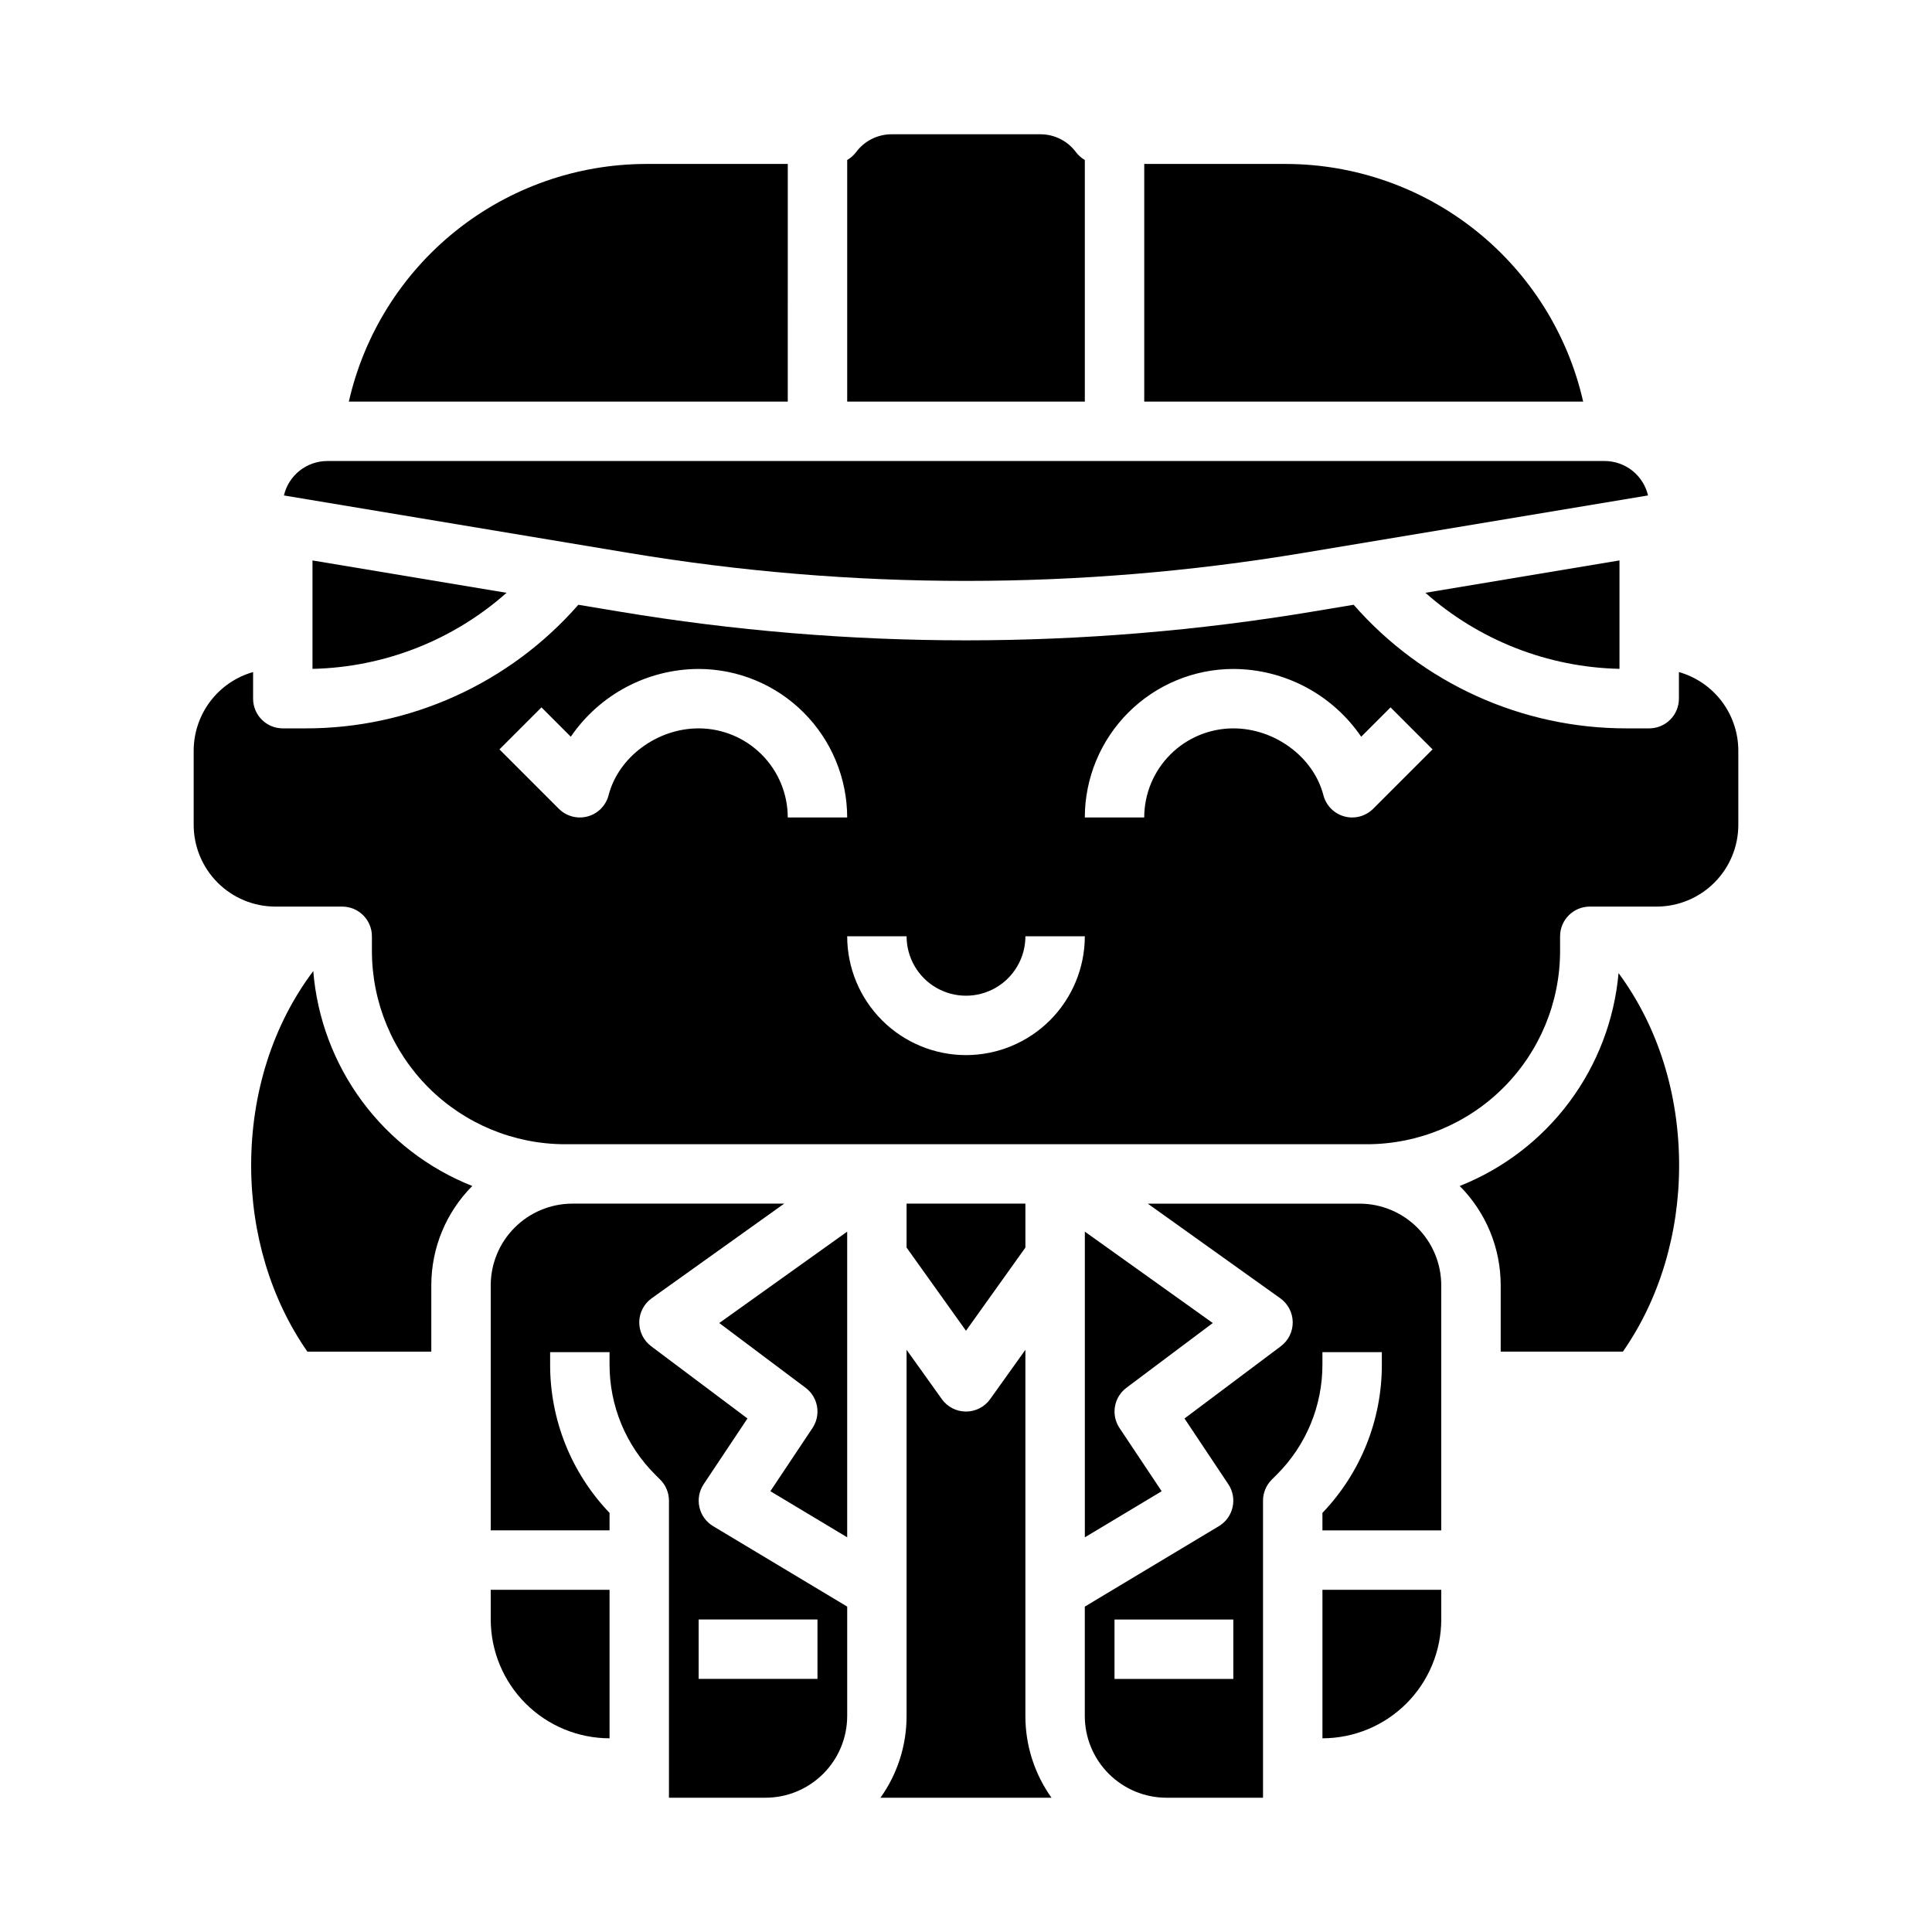 <?xml version="1.0" encoding="UTF-8"?>
<!-- Uploaded to: SVG Repo, www.svgrepo.com, Generator: SVG Repo Mixer Tools -->
<svg fill="#000000" width="800px" height="800px" version="1.1" viewBox="144 144 512 512" xmlns="http://www.w3.org/2000/svg">
 <g>
  <path d="m431.49 186.4c-0.918-0.531-1.723-1.242-2.359-2.09-2.219-2.984-5.727-4.742-9.449-4.727h-39.359c-3.723-0.012-7.227 1.742-9.449 4.727-0.637 0.848-1.441 1.559-2.359 2.09v64.031h62.977z"/>
  <path d="m415.74 501.71-9.34 13.074 0.004-0.004c-1.48 2.07-3.867 3.297-6.406 3.297-2.543 0-4.93-1.227-6.406-3.297l-9.34-13.074v97.059c0.008 7.762-2.41 15.332-6.918 21.648h45.328-0.004c-4.508-6.316-6.926-13.887-6.918-21.648z"/>
  <path d="m274.05 573.18c0.008 8.348 3.328 16.352 9.23 22.254 5.906 5.902 13.91 9.223 22.258 9.234v-39.359h-31.488z"/>
  <path d="m357.49 511.78c3.344 2.508 4.144 7.188 1.828 10.664l-11.164 16.746 20.359 12.215v-81.008l-33.906 24.219z"/>
  <path d="m329.35 543.42c-0.473-2.102-0.062-4.301 1.129-6.094l11.609-17.418-25.531-19.148c-2.008-1.508-3.176-3.879-3.148-6.391 0.031-2.508 1.254-4.856 3.297-6.312l35.113-25.082h-56.121c-5.742 0.004-11.242 2.289-15.301 6.348-4.059 4.055-6.344 9.559-6.348 15.297v64.945h31.488v-4.633c-10.145-10.59-15.785-24.699-15.746-39.363v-3.234h15.742v3.238l0.004-0.004c-0.031 10.969 4.328 21.492 12.102 29.227l1.332 1.332h0.004c1.477 1.477 2.305 3.477 2.305 5.566v78.719h25.586c5.738-0.004 11.242-2.289 15.301-6.348 4.059-4.059 6.34-9.559 6.348-15.301v-28.996l-35.539-21.324c-1.844-1.109-3.156-2.926-3.625-5.023zm31.289 45.504h-31.488v-15.742h31.488z"/>
  <path d="m573.18 292.52-51.438 8.574v-0.004c14.219 12.602 32.445 19.742 51.438 20.16z"/>
  <path d="m489.29 290.54 91.453-15.242h0.004c-1.254-5.34-6.016-9.121-11.504-9.125h-338.5c-5.488 0.004-10.25 3.785-11.5 9.125l91.453 15.242c59.121 9.875 119.47 9.875 178.59 0z"/>
  <path d="m278.25 301.1-51.438-8.574v28.734-0.004c18.996-0.41 37.223-7.555 51.438-20.156z"/>
  <path d="m227.02 401.34c-10.648 14.125-16.461 32.211-16.461 51.508 0 18.168 5.269 35.539 14.906 49.355h32.836v-17.586c-0.004-9.863 3.898-19.328 10.859-26.316-11.641-4.617-21.758-12.395-29.207-22.465-7.445-10.066-11.926-22.016-12.934-34.496z"/>
  <path d="m352.77 187.45h-37.605c-18.312 0.043-36.066 6.293-50.367 17.73-14.297 11.441-24.293 27.391-28.352 45.246h116.32z"/>
  <path d="m530.84 458.3c6.961 6.988 10.867 16.453 10.859 26.316v17.586h32.379c9.637-13.812 14.906-31.184 14.906-49.355 0-19.051-5.664-36.918-16.051-50.961v0.004c-1.102 12.379-5.621 24.207-13.051 34.168-7.434 9.961-17.488 17.66-29.043 22.242z"/>
  <path d="m442.51 511.78 22.887-17.164-33.906-24.219v81.008l20.359-12.215-11.164-16.746h-0.004c-2.316-3.477-1.516-8.156 1.828-10.664z"/>
  <path d="m588.93 322.1v7.051c0 2.09-0.828 4.094-2.305 5.566-1.477 1.477-3.477 2.309-5.566 2.309h-5.902c-27.742 0.062-54.152-11.883-72.426-32.758l-10.844 1.805v0.004c-30.363 5.066-61.098 7.617-91.883 7.621-30.789-0.004-61.52-2.555-91.887-7.621l-10.844-1.805v-0.004c-18.266 20.879-44.68 32.828-72.422 32.758h-5.906c-4.348 0-7.871-3.527-7.871-7.875v-7.055 0.004c-4.531 1.289-8.52 4.019-11.359 7.777-2.84 3.762-4.379 8.34-4.387 13.051v19.68c0.008 5.742 2.293 11.242 6.348 15.301 4.059 4.059 9.562 6.34 15.301 6.348h17.715c2.086 0 4.09 0.828 5.566 2.305 1.477 1.477 2.305 3.481 2.305 5.566v3.938c0.016 13.566 5.41 26.57 15.004 36.164s22.598 14.988 36.164 15.004h212.54c13.566-0.016 26.574-5.41 36.164-15.004 9.594-9.594 14.988-22.598 15.004-36.164v-3.938c0-4.348 3.527-7.871 7.875-7.871h17.711c5.738-0.008 11.242-2.289 15.301-6.348 4.059-4.059 6.34-9.559 6.348-15.301v-19.68c-0.008-4.711-1.547-9.289-4.387-13.051-2.84-3.758-6.828-6.488-11.359-7.777zm-259.78 14.926c-11.008 0-21.266 7.613-23.863 17.707v-0.004c-0.703 2.738-2.82 4.887-5.547 5.629-2.723 0.746-5.641-0.027-7.637-2.023l-15.742-15.742 11.133-11.133 7.777 7.777c7.644-11.203 20.32-17.918 33.879-17.957 10.438 0.012 20.441 4.164 27.82 11.543 7.379 7.379 11.531 17.383 11.543 27.816h-15.746c-0.008-6.258-2.496-12.262-6.926-16.688-4.426-4.43-10.43-6.918-16.691-6.926zm70.848 86.594 0.004-0.004c-8.352-0.008-16.352-3.328-22.258-9.23-5.902-5.906-9.223-13.906-9.23-22.258h15.742c0 5.625 3 10.824 7.871 13.637s10.875 2.812 15.746 0 7.871-8.012 7.871-13.637h15.746c-0.012 8.352-3.332 16.352-9.234 22.258-5.902 5.902-13.906 9.223-22.254 9.23zm107.9-65.281 0.004-0.004c-2 1.996-4.914 2.769-7.641 2.023-2.723-0.742-4.84-2.891-5.547-5.629-2.602-10.094-12.859-17.703-23.867-17.703-6.262 0.008-12.266 2.496-16.691 6.926-4.43 4.426-6.918 10.43-6.926 16.688h-15.742c0.012-10.434 4.16-20.438 11.539-27.816 7.379-7.379 17.383-11.531 27.82-11.543 13.562 0.039 26.238 6.754 33.887 17.957l7.777-7.777 11.133 11.133z"/>
  <path d="m494.46 604.67c8.352-0.012 16.355-3.332 22.258-9.234s9.223-13.906 9.23-22.254v-7.871h-31.488z"/>
  <path d="m415.74 474.62v-11.645h-31.488v11.645l15.746 22.043z"/>
  <path d="m504.3 462.98h-56.125l35.113 25.082c2.043 1.457 3.269 3.805 3.297 6.312 0.031 2.512-1.141 4.883-3.148 6.391l-25.531 19.148 11.609 17.418 0.004-0.004c1.195 1.793 1.602 3.996 1.129 6.094-0.469 2.102-1.781 3.918-3.629 5.027l-35.535 21.324v28.996c0.004 5.742 2.289 11.242 6.348 15.301 4.059 4.059 9.559 6.344 15.297 6.348h25.586v-78.719c0-2.09 0.828-4.09 2.305-5.566l1.336-1.336c7.773-7.734 12.133-18.258 12.102-29.223v-3.234h15.742v3.238l0.004-0.004c0.039 14.664-5.606 28.77-15.746 39.359v4.637h31.488v-64.945c-0.004-5.738-2.289-11.238-6.348-15.297-4.059-4.059-9.559-6.344-15.297-6.348zm-33.457 125.95h-31.488v-15.742h31.488z"/>
  <path d="m484.84 187.45h-37.605v62.977h116.32c-4.059-17.855-14.055-33.805-28.352-45.246-14.301-11.438-32.055-17.688-50.367-17.73z"/>
 </g>
</svg>